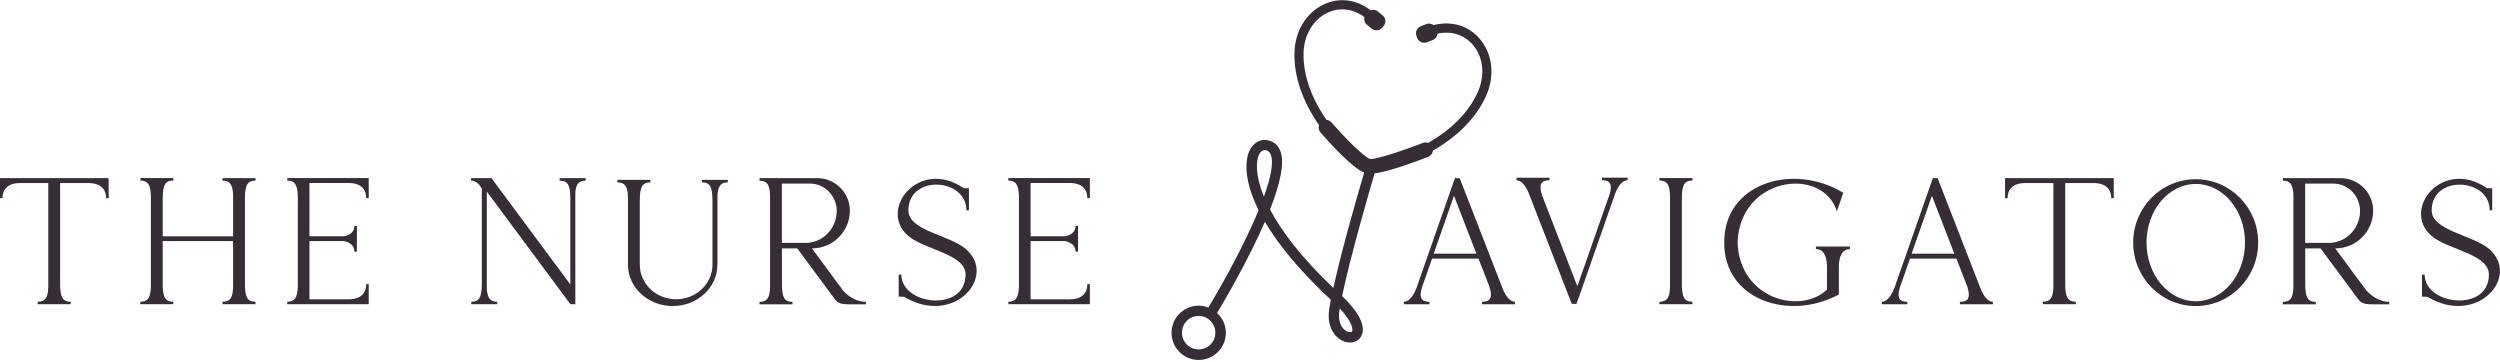 <svg width="400" height="58" viewBox="0 0 400 58" fill="none" xmlns="http://www.w3.org/2000/svg">
<path d="M236.865 6.333C235.097 4.176 232.435 3.312 229.55 3.972L229.385 4.021C229.064 3.788 228.637 3.691 228.239 3.846L227.335 4.196C226.704 4.438 226.393 5.148 226.636 5.779L226.743 6.061C226.986 6.692 227.695 7.003 228.326 6.76L229.23 6.41C229.676 6.236 229.958 5.828 229.997 5.381C232.27 4.905 234.358 5.585 235.738 7.265C237.36 9.237 237.622 12.112 236.437 14.755C235 17.951 232.27 20.7 228.501 22.866C228.239 22.768 227.938 22.749 227.656 22.866C224.256 24.197 220.04 25.537 219.234 25.44C218.302 25.168 215.3 22.195 213.056 19.592C212.842 19.34 212.541 19.203 212.24 19.184C209.782 15.629 208.5 11.996 208.568 8.509C208.627 5.614 210.093 3.137 212.405 2.039C214.338 1.126 216.466 1.388 218.302 2.729C218.195 3.176 218.331 3.661 218.709 3.963L219.467 4.574C219.992 5.002 220.759 4.924 221.187 4.4L221.381 4.167C221.808 3.642 221.73 2.875 221.206 2.447L220.448 1.835C220.108 1.563 219.681 1.515 219.302 1.641C217 -0.117 214.261 -0.457 211.784 0.718C208.966 2.049 207.179 5.021 207.111 8.479C207.033 12.278 208.403 16.202 211.045 20.02C210.919 20.408 210.977 20.835 211.259 21.166C212.405 22.497 216.155 26.712 218.263 27.625C217.359 30.685 214.698 39.826 213.338 46.072C208.083 41.079 204.974 36.873 203.206 33.522C204.751 29.588 205.625 26.032 204.838 24.109C204.488 23.254 203.838 22.691 202.963 22.467C201.788 22.176 200.661 22.73 200.02 23.915C199.126 25.566 199.01 28.878 201.38 33.638C199.321 38.621 196.125 44.566 193.337 49.21C192.9 49.044 192.434 48.928 191.948 48.908C190.792 48.87 189.685 49.287 188.83 50.074C187.975 50.861 187.489 51.939 187.45 53.105C187.373 55.504 189.247 57.515 191.647 57.593C191.695 57.593 191.744 57.593 191.792 57.593C194.124 57.593 196.057 55.737 196.135 53.396C196.183 52.085 195.629 50.91 194.736 50.084C196.329 47.413 199.874 41.293 202.381 35.484C204.45 39 207.781 43.177 212.93 47.966C212.823 48.51 212.735 49.025 212.667 49.482C212.25 52.289 213.571 54.096 215.077 54.64C215.397 54.756 215.708 54.805 216.009 54.805C216.738 54.805 217.379 54.474 217.748 53.882C218.272 53.017 218.564 51.026 214.737 47.374C216.048 41.04 219.127 30.491 219.933 27.742C222.216 27.451 226.102 26.032 228.52 25.09C228.948 24.925 229.21 24.536 229.259 24.109C233.28 21.787 236.214 18.825 237.768 15.357C239.186 12.21 238.837 8.751 236.865 6.342V6.333ZM191.695 55.902C190.219 55.854 189.063 54.611 189.111 53.134C189.141 52.425 189.432 51.755 189.957 51.269C190.481 50.783 191.161 50.521 191.87 50.55C193.347 50.599 194.503 51.842 194.454 53.319C194.405 54.795 193.172 55.951 191.686 55.902H191.695ZM202.225 31.433C200.768 27.897 200.972 25.605 201.477 24.672C201.642 24.362 201.924 24.022 202.351 24.022C202.419 24.022 202.487 24.022 202.565 24.051C202.934 24.138 203.158 24.342 203.313 24.711C203.828 25.964 203.323 28.422 202.235 31.433H202.225ZM216.33 53.017C216.242 53.163 215.951 53.183 215.64 53.076C214.989 52.843 213.979 51.871 214.299 49.715C214.319 49.598 214.338 49.472 214.358 49.346C216.407 51.531 216.495 52.745 216.33 53.017Z" fill="#362D36"/>
<path d="M9.619 45.402C9.619 47.636 10.066 48.277 11.309 48.277V48.675H6.035V48.277C7.191 48.277 7.676 47.714 7.725 45.936V29.287H3.266C1.032 29.287 0.391 30.472 0.391 31.715H-0.007V28.5H17.381V31.715H16.982C16.982 30.472 16.302 29.287 14.107 29.287H9.619V45.402Z" fill="#362D36"/>
<path d="M26.035 37.815H37.294V31.239C37.236 29.461 36.76 28.898 35.604 28.898V28.5H40.878V28.898C39.635 28.898 39.188 29.549 39.188 31.773V45.402C39.188 47.636 39.635 48.277 40.878 48.277V48.675H35.604V48.277C36.76 48.277 37.245 47.714 37.294 45.936V38.573H26.035V45.402C26.035 47.636 26.482 48.277 27.726 48.277V48.675H22.451V48.277C23.607 48.277 24.064 47.714 24.141 45.936V31.229C24.054 29.452 23.607 28.888 22.451 28.888V28.49H27.726V28.888C26.482 28.888 26.035 29.539 26.035 31.764V37.806V37.815Z" fill="#362D36"/>
<path d="M49.514 29.287V37.806H55.041C56.313 37.553 56.702 36.844 56.702 36.145H57.1V40.263H56.702C56.702 39.525 56.304 38.855 55.041 38.573H49.514V47.889H55.721C57.945 47.889 58.596 46.703 58.596 45.46H58.995V48.675H45.959V48.277C47.085 48.277 47.571 47.714 47.649 45.936V31.229C47.561 29.452 47.085 28.888 45.959 28.888V28.49H58.995V31.705H58.596C58.596 30.462 57.945 29.277 55.721 29.277H49.514V29.287Z" fill="#362D36"/>
<path d="M75.362 28.5H78.636L91.254 45.518V31.773C91.254 29.549 90.807 28.898 89.535 28.898V28.5H93.712V28.898C92.643 28.898 92.157 29.374 92.051 30.87V48.675H91.264L77.888 30.646V46.305C78.034 47.801 78.51 48.277 79.549 48.277V48.675H75.401V48.277C76.644 48.277 77.091 47.626 77.091 45.402V30.161C76.664 29.452 76.101 28.888 75.372 28.888V28.49L75.362 28.5Z" fill="#362D36"/>
<path d="M114.781 42.361C114.781 46.004 111.595 48.967 107.641 48.967C103.688 48.967 100.473 46.004 100.473 42.361V31.521C100.414 29.743 99.938 29.18 98.782 29.18V28.782H104.057V29.18C102.814 29.18 102.367 29.831 102.367 32.055V42.352C102.367 45.402 104.96 47.879 108.185 47.879C111.41 47.879 113.994 45.392 113.994 42.352V32.055C113.994 29.821 113.547 29.18 112.304 29.18V28.782H116.452V29.18C115.412 29.18 114.927 29.656 114.791 31.152V42.352L114.781 42.361Z" fill="#362D36"/>
<path d="M121.523 28.5H130.78C133.626 28.5 135.977 30.841 135.977 33.697C135.977 37.029 133.267 39.739 129.935 39.739H129.906L134.112 45.441V45.412L134.141 45.441L134.869 46.461C136.113 47.84 137.521 48.297 138.541 48.297V48.695H136.142C134.733 48.695 134.141 48.607 133.607 47.908L127.565 39.748H125.107V45.421C125.107 47.656 125.554 48.297 126.797 48.297V48.695H121.523V48.297C122.679 48.297 123.164 47.733 123.213 45.956V31.249C123.155 29.471 122.679 28.908 121.523 28.908V28.509V28.5ZM125.107 38.855H129.226C131.79 38.69 133.879 36.455 133.879 33.745C133.879 31.346 131.955 29.374 129.614 29.374H125.097V38.855H125.107Z" fill="#362D36"/>
<path d="M154.569 39.875C159.591 44.275 152.597 52.26 144.661 47.49L143.787 47.461V43.935H144.214C144.214 48.85 154.491 50.035 154.491 43.935C154.491 40.603 147.886 39.982 145.263 37.699C140.464 33.464 147.099 25.226 154.18 30.103L155.026 30.132V33.658H154.627C154.627 28.442 145.341 27.898 145.341 33.658C145.341 36.931 151.946 37.582 154.569 39.865V39.875Z" fill="#362D36"/>
<path d="M164.895 29.287V37.806H170.422C171.695 37.553 172.083 36.844 172.083 36.145H172.481V40.263H172.083C172.083 39.525 171.685 38.855 170.422 38.573H164.895V47.889H171.102C173.336 47.889 173.977 46.703 173.977 45.46H174.376V48.675H161.34V48.277C162.466 48.277 162.952 47.714 163.03 45.936V31.229C162.942 29.452 162.466 28.888 161.34 28.888V28.49H174.376V31.705H173.977C173.977 30.462 173.326 29.277 171.102 29.277H164.895V29.287Z" fill="#362D36"/>
<path d="M226.801 45.606C226.83 45.518 226.859 45.46 226.859 45.411V45.441L232.192 30.2L232.785 28.509L232.814 28.451L232.931 28.509H233.552L240.129 45.411L240.158 45.499L240.585 46.568C240.983 47.383 241.605 48.287 242.392 48.287V48.685H237.117V48.287C238.302 48.287 238.924 47.811 238.302 45.858L236.554 41.371H229.133L227.724 45.402L227.695 45.46L227.549 45.858C226.927 47.801 227.549 48.287 228.705 48.287V48.685H224.616V48.287C225.606 48.287 226.335 46.907 226.675 45.975L226.821 45.606H226.801ZM232.639 31.326L229.395 40.584H236.224L232.639 31.326Z" fill="#362D36"/>
<path d="M258.235 31.521C258.206 31.608 258.177 31.666 258.177 31.715V31.686L252.844 46.927L252.222 48.617V48.675L252.077 48.617H251.484L244.908 31.715L244.879 31.628L244.451 30.559C244.053 29.743 243.431 28.84 242.645 28.84V28.441H247.919V28.84C246.734 28.84 246.112 29.316 246.734 31.268L252.378 45.8L257.312 31.715L257.342 31.657L257.487 31.258C258.109 29.316 257.487 28.83 256.302 28.83V28.432H260.421V28.83C259.401 28.83 258.702 30.209 258.362 31.142L258.216 31.511L258.235 31.521Z" fill="#362D36"/>
<path d="M269.095 45.402C269.095 47.636 269.542 48.277 270.785 48.277V48.675H265.511V48.277C266.667 48.277 267.152 47.714 267.201 45.936V31.229C267.143 29.452 266.667 28.888 265.511 28.888V28.49H270.785V28.888C269.542 28.888 269.095 29.539 269.095 31.764V45.392V45.402Z" fill="#362D36"/>
<path d="M292.321 42.721C292.321 40.516 291.447 39.845 290.543 39.845V39.447H295.993V39.845C295.09 39.845 294.215 40.525 294.215 42.721V47.121C286.231 51.415 275.817 47.995 275.876 38.796C275.817 29.316 286.852 25.955 294.924 30.841L293.905 33.803C291.593 26.547 278.382 28.218 278.013 38.796C278.323 47.859 288.086 50.365 292.321 46.334V42.721Z" fill="#362D36"/>
<path d="M303.269 45.606C303.298 45.518 303.327 45.46 303.327 45.411V45.441L308.66 30.2L309.252 28.509L309.281 28.451L309.398 28.509H310.02L316.596 45.411L316.625 45.499L317.052 46.568C317.451 47.383 318.072 48.287 318.859 48.287V48.685H313.585V48.287C314.77 48.287 315.391 47.811 314.77 45.858L313.021 41.371H305.6L304.191 45.402L304.162 45.46L304.016 45.858C303.395 47.801 304.016 48.287 305.172 48.287V48.685H301.083V48.287C302.074 48.287 302.802 46.907 303.142 45.975L303.288 45.606H303.269ZM309.107 31.326L305.862 40.584H312.691L309.107 31.326Z" fill="#362D36"/>
<path d="M330.438 45.402C330.438 47.636 330.885 48.277 332.128 48.277V48.675H326.854V48.277C328.01 48.277 328.495 47.714 328.544 45.936V29.287H324.085C321.861 29.287 321.21 30.472 321.21 31.715H320.812V28.5H338.2V31.715H337.801C337.801 30.472 337.121 29.287 334.926 29.287H330.438V45.402Z" fill="#362D36"/>
<path d="M351.323 28.675C356.85 28.675 361.309 33.221 361.309 38.806C361.309 44.392 356.85 48.967 351.323 48.967C345.796 48.967 341.308 44.421 341.308 38.806C341.308 33.191 345.796 28.675 351.323 28.675ZM351.323 29.432C346.981 29.432 343.445 33.638 343.445 38.806C343.445 43.974 346.971 48.199 351.323 48.199C355.675 48.199 359.201 43.993 359.201 38.806C359.201 33.619 355.675 29.432 351.323 29.432Z" fill="#362D36"/>
<path d="M365.253 28.5H374.51C377.356 28.5 379.707 30.841 379.707 33.697C379.707 37.029 376.997 39.739 373.665 39.739H373.636L377.842 45.441V45.412L377.871 45.441L378.609 46.461C379.853 47.84 381.261 48.297 382.281 48.297V48.695H379.882C378.473 48.695 377.881 48.607 377.337 47.908L371.295 39.748H368.837V45.421C368.837 47.656 369.284 48.297 370.527 48.297V48.695H365.253V48.297C366.409 48.297 366.894 47.733 366.943 45.956V31.249C366.885 29.471 366.409 28.908 365.253 28.908V28.509V28.5ZM368.837 38.855H372.956C375.52 38.69 377.609 36.455 377.609 33.745C377.609 31.346 375.685 29.374 373.344 29.374H368.827V38.855H368.837Z" fill="#362D36"/>
<path d="M398.299 39.875C403.321 44.275 396.327 52.26 388.391 47.49L387.517 47.461V43.935H387.944C387.944 48.85 398.221 50.035 398.221 43.935C398.221 40.603 391.616 39.982 388.993 37.699C384.195 33.464 390.829 25.226 397.911 30.103L398.756 30.132V33.658H398.357C398.357 28.442 389.071 27.898 389.071 33.658C389.071 36.931 395.676 37.582 398.299 39.865V39.875Z" fill="#362D36"/>
</svg>
